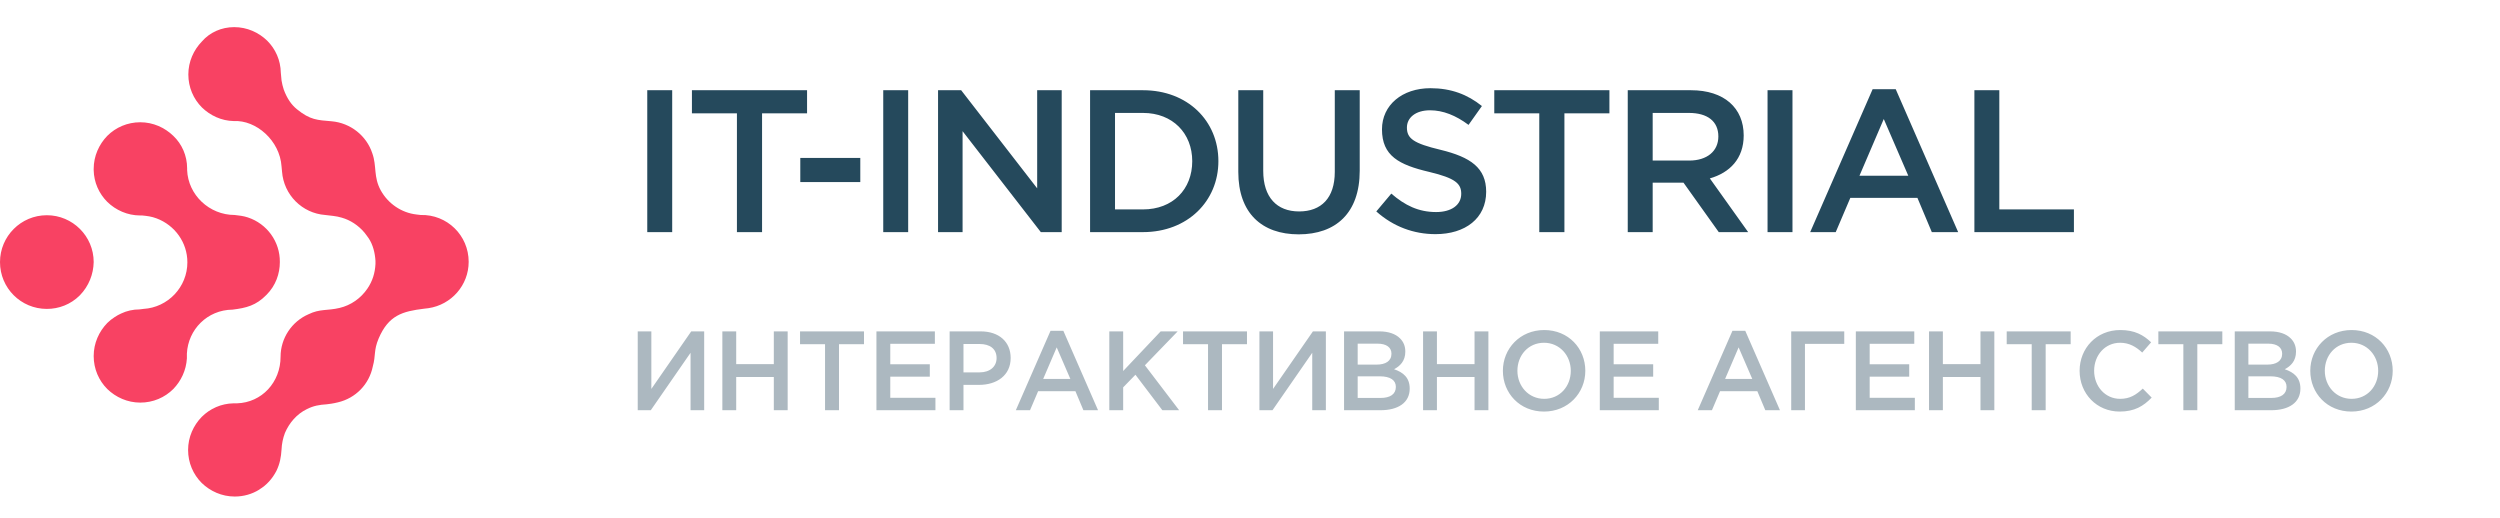 <?xml version="1.0" encoding="UTF-8"?> <svg xmlns="http://www.w3.org/2000/svg" width="222" height="46" viewBox="0 0 222 46" fill="none"><path d="M57.477 20.612V8.012H59.691V20.612H57.477ZM65.439 20.612V10.064H61.443V8.012H71.667V10.064H67.671V20.612H65.439ZM71.066 16.166V14.024H76.394V16.166H71.066ZM78.432 20.612V8.012H80.646V20.612H78.432ZM83.299 20.612V8.012H85.351L92.101 16.724V8.012H94.279V20.612H92.425L85.477 11.648V20.612H83.299ZM96.799 20.612V8.012H101.497C105.457 8.012 108.193 10.73 108.193 14.312C108.193 17.858 105.457 20.612 101.497 20.612H96.799ZM99.013 18.596H101.497C104.143 18.596 105.871 16.814 105.871 14.312C105.871 11.846 104.143 10.028 101.497 10.028H99.013V18.596ZM115.325 20.81C112.049 20.81 109.961 18.92 109.961 15.266V8.012H112.175V15.176C112.175 17.516 113.381 18.776 115.361 18.776C117.323 18.776 118.529 17.588 118.529 15.266V8.012H120.743V15.158C120.743 18.92 118.619 20.81 115.325 20.81ZM127.472 20.792C125.546 20.792 123.728 20.126 122.216 18.776L123.548 17.192C124.754 18.236 125.96 18.83 127.526 18.83C128.894 18.83 129.758 18.2 129.758 17.21C129.758 16.31 129.254 15.824 126.914 15.266C124.232 14.636 122.72 13.844 122.72 11.486C122.72 9.326 124.52 7.832 127.022 7.832C128.858 7.832 130.316 8.39 131.594 9.416L130.406 11.09C129.272 10.244 128.138 9.794 126.986 9.794C125.69 9.794 124.934 10.46 124.934 11.324C124.934 12.296 125.51 12.728 127.922 13.304C130.586 13.952 131.972 14.906 131.972 17.03C131.972 19.388 130.118 20.792 127.472 20.792ZM136.688 20.612V10.064H132.692V8.012H142.916V10.064H138.92V20.612H136.688ZM144.544 20.612V8.012H150.16C153.112 8.012 154.84 9.596 154.84 12.026C154.84 14.096 153.598 15.338 151.834 15.842L155.236 20.612H152.626L149.494 16.22H146.758V20.612H144.544ZM146.758 14.258H149.998C151.582 14.258 152.59 13.43 152.59 12.116C152.59 10.766 151.618 10.028 149.98 10.028H146.758V14.258ZM156.958 20.612V8.012H159.172V20.612H156.958ZM160.745 20.612L166.289 7.922H168.341L173.885 20.612H171.545L170.267 17.57H164.309L163.013 20.612H160.745ZM165.119 15.608H169.457L167.279 10.568L165.119 15.608ZM175.326 20.612V8.012H177.54V18.596H184.164V20.612H175.326Z" fill="#25495C"></path><path d="M56.63 36.427H57.791L61.321 31.327V36.427H62.531V29.427H61.38L57.84 34.537V29.427H56.63V36.427ZM64.145 36.427H65.375V33.477H68.715V36.427H69.945V29.427H68.715V32.337H65.375V29.427H64.145V36.427ZM73.263 36.427H74.503V30.567H76.723V29.427H71.043V30.567H73.263V36.427ZM77.827 36.427H83.067V35.327H79.057V33.447H82.567V32.347H79.057V30.527H83.017V29.427H77.827V36.427ZM84.327 36.427H85.557V34.177H86.947C88.487 34.177 89.747 33.357 89.747 31.787C89.747 30.357 88.717 29.427 87.087 29.427H84.327V36.427ZM85.557 33.067V30.547H86.987C87.907 30.547 88.497 30.977 88.497 31.797C88.497 32.547 87.917 33.067 86.987 33.067H85.557ZM90.206 36.427H91.466L92.186 34.737H95.496L96.206 36.427H97.506L94.426 29.377H93.286L90.206 36.427ZM92.636 33.647L93.836 30.847L95.046 33.647H92.636ZM98.507 36.427H99.737V34.397L100.827 33.277L103.217 36.427H104.707L101.667 32.437L104.577 29.427H103.067L99.737 32.947V29.427H98.507V36.427ZM107.273 36.427H108.513V30.567H110.733V29.427H105.053V30.567H107.273V36.427ZM111.837 36.427H112.997L116.527 31.327V36.427H117.737V29.427H116.587L113.047 34.537V29.427H111.837V36.427ZM119.352 36.427H122.592C124.152 36.427 125.182 35.757 125.182 34.507C125.182 33.537 124.612 33.067 123.792 32.787C124.312 32.517 124.792 32.067 124.792 31.227C124.792 30.737 124.632 30.357 124.322 30.047C123.922 29.647 123.292 29.427 122.492 29.427H119.352V36.427ZM120.562 32.377V30.517H122.332C123.122 30.517 123.562 30.857 123.562 31.407C123.562 32.067 123.032 32.377 122.242 32.377H120.562ZM120.562 35.337V33.417H122.512C123.482 33.417 123.952 33.767 123.952 34.357C123.952 35.007 123.442 35.337 122.602 35.337H120.562ZM126.369 36.427H127.599V33.477H130.939V36.427H132.169V29.427H130.939V32.337H127.599V29.427H126.369V36.427ZM137.106 36.547C139.256 36.547 140.776 34.897 140.776 32.927C140.776 30.937 139.276 29.307 137.126 29.307C134.976 29.307 133.456 30.957 133.456 32.927C133.456 34.917 134.956 36.547 137.106 36.547ZM137.126 35.417C135.736 35.417 134.746 34.287 134.746 32.927C134.746 31.547 135.716 30.437 137.106 30.437C138.496 30.437 139.486 31.567 139.486 32.927C139.486 34.307 138.516 35.417 137.126 35.417ZM142.062 36.427H147.302V35.327H143.292V33.447H146.802V32.347H143.292V30.527H147.252V29.427H142.062V36.427ZM150.76 36.427H152.02L152.74 34.737H156.05L156.76 36.427H158.06L154.98 29.377H153.84L150.76 36.427ZM153.19 33.647L154.39 30.847L155.6 33.647H153.19ZM159.06 36.427H160.28V30.537H163.77V29.427H159.06V36.427ZM164.798 36.427H170.038V35.327H166.028V33.447H169.538V32.347H166.028V30.527H169.988V29.427H164.798V36.427ZM171.297 36.427H172.527V33.477H175.867V36.427H177.097V29.427H175.867V32.337H172.527V29.427H171.297V36.427ZM180.415 36.427H181.655V30.567H183.875V29.427H178.195V30.567H180.415V36.427ZM188.229 36.547C189.539 36.547 190.339 36.067 191.069 35.307L190.279 34.507C189.679 35.067 189.129 35.417 188.269 35.417C186.929 35.417 185.959 34.297 185.959 32.927C185.959 31.537 186.929 30.437 188.269 30.437C189.069 30.437 189.669 30.787 190.229 31.307L191.019 30.397C190.349 29.757 189.569 29.307 188.279 29.307C186.159 29.307 184.669 30.937 184.669 32.927C184.669 34.957 186.189 36.547 188.229 36.547ZM193.882 36.427H195.122V30.567H197.342V29.427H191.662V30.567H193.882V36.427ZM198.446 36.427H201.686C203.246 36.427 204.276 35.757 204.276 34.507C204.276 33.537 203.706 33.067 202.886 32.787C203.406 32.517 203.886 32.067 203.886 31.227C203.886 30.737 203.726 30.357 203.416 30.047C203.016 29.647 202.386 29.427 201.586 29.427H198.446V36.427ZM199.656 32.377V30.517H201.426C202.216 30.517 202.656 30.857 202.656 31.407C202.656 32.067 202.126 32.377 201.336 32.377H199.656ZM199.656 35.337V33.417H201.606C202.576 33.417 203.046 33.767 203.046 34.357C203.046 35.007 202.536 35.337 201.696 35.337H199.656ZM208.803 36.547C210.953 36.547 212.473 34.897 212.473 32.927C212.473 30.937 210.973 29.307 208.823 29.307C206.673 29.307 205.153 30.957 205.153 32.927C205.153 34.917 206.653 36.547 208.803 36.547ZM208.823 35.417C207.433 35.417 206.443 34.287 206.443 32.927C206.443 31.547 207.413 30.437 208.803 30.437C210.193 30.437 211.183 31.567 211.183 32.927C211.183 34.307 210.213 35.417 208.823 35.417Z" fill="#ACB8C0"></path><g clip-path="url(#clip0_1179_6625)"><path fill-rule="evenodd" clip-rule="evenodd" d="M33.816 16.914C34.463 18.078 35.648 18.897 36.985 19.047L37.351 19.091C39.7 19.026 41.618 20.901 41.618 23.25C41.618 25.319 40.088 27.065 38.041 27.367C37.911 27.388 37.804 27.388 37.674 27.41C35.735 27.647 34.506 27.992 33.622 30.061C33.17 31.139 33.385 31.526 33.105 32.539C32.782 34.134 31.575 35.363 30.002 35.729C29.57 35.837 29.204 35.88 29.01 35.902C28.342 35.945 27.846 36.031 27.243 36.333C26.359 36.764 25.691 37.54 25.303 38.445C25.131 38.898 25.023 39.393 25.001 39.911C24.958 40.6 24.85 41.182 24.549 41.807C24.182 42.519 23.665 43.079 23.061 43.445L23.04 43.467C22.393 43.876 21.639 44.092 20.842 44.092C19.699 44.092 18.665 43.618 17.91 42.885C17.156 42.13 16.703 41.096 16.703 39.954C16.703 38.811 17.178 37.777 17.91 37.023C18.643 36.29 19.635 35.837 20.734 35.816C20.777 35.816 20.82 35.816 20.842 35.816C20.906 35.816 20.971 35.816 21.035 35.816C23.256 35.751 24.915 33.941 24.915 31.677C24.915 30.039 25.907 28.552 27.394 27.906C28.407 27.41 29.075 27.604 30.152 27.345C31.165 27.108 32.049 26.483 32.631 25.621C33.084 24.953 33.299 24.242 33.342 23.444C33.342 23.358 33.342 23.25 33.342 23.164C33.299 22.474 33.127 21.742 32.739 21.16C32.739 21.16 32.415 20.707 32.372 20.664C31.812 19.996 31.101 19.543 30.346 19.328C29.851 19.177 29.377 19.155 28.881 19.091C26.833 18.94 25.195 17.302 25.044 15.233L25.001 14.78C24.85 12.474 22.738 10.642 20.755 10.75C19.656 10.728 18.665 10.254 17.932 9.543C17.178 8.788 16.725 7.754 16.725 6.611C16.725 5.469 17.199 4.435 17.932 3.68C18.622 2.883 19.656 2.409 20.799 2.409C21.941 2.409 22.975 2.883 23.73 3.616C24.462 4.348 24.915 5.34 24.937 6.461C24.958 6.698 24.98 6.913 25.001 7.15C25.044 7.409 25.109 7.689 25.195 7.948C25.497 8.767 25.885 9.306 26.359 9.694C27.544 10.663 28.191 10.663 29.463 10.771C31.122 10.922 32.545 12.043 33.062 13.616C33.471 14.758 33.148 15.707 33.816 16.914ZM16.617 14.952C16.617 14.995 16.617 15.06 16.617 15.103C16.703 17.302 18.578 19.091 20.842 19.091C21.23 19.134 21.617 19.177 22.005 19.306C23.708 19.866 24.872 21.461 24.85 23.272C24.85 24.306 24.484 25.362 23.665 26.181C22.738 27.13 21.876 27.345 20.648 27.496C18.406 27.518 16.703 29.264 16.596 31.397C16.596 31.462 16.596 31.526 16.596 31.591C16.596 31.656 16.596 31.721 16.596 31.807V31.828C16.531 32.884 16.078 33.833 15.389 34.544C14.634 35.298 13.6 35.751 12.457 35.751C11.315 35.751 10.281 35.277 9.526 34.544C8.772 33.79 8.319 32.755 8.319 31.613C8.319 30.471 8.794 29.436 9.526 28.682C9.72 28.488 9.936 28.315 10.173 28.164C10.367 28.035 10.561 27.927 10.755 27.841C11.251 27.604 11.811 27.475 12.393 27.475C12.501 27.453 12.608 27.453 12.738 27.431C14.915 27.302 16.639 25.492 16.639 23.293C16.639 21.526 15.518 19.996 13.902 19.392C13.449 19.22 13.061 19.177 12.63 19.134C12.565 19.134 12.522 19.134 12.457 19.134C11.315 19.134 10.281 18.66 9.526 17.927C8.794 17.194 8.341 16.203 8.319 15.103V14.931C8.319 14.952 8.319 14.974 8.319 15.017V14.995C8.319 13.853 8.794 12.819 9.526 12.064C10.281 11.31 11.315 10.857 12.457 10.857C13.6 10.857 14.634 11.332 15.389 12.064C16.143 12.776 16.617 13.81 16.617 14.952ZM7.091 26.224C6.272 27.044 5.216 27.431 4.16 27.431C1.854 27.431 0 25.578 0 23.272C0 20.987 1.854 19.112 4.16 19.112C6.444 19.112 8.319 20.966 8.319 23.272C8.298 24.349 7.888 25.405 7.091 26.224Z" fill="#F84263"></path></g><defs><clipPath id="clip0_1179_6625"><rect width="41.618" height="44.497" fill="white" transform="translate(0 0.832)"></rect></clipPath></defs></svg> 